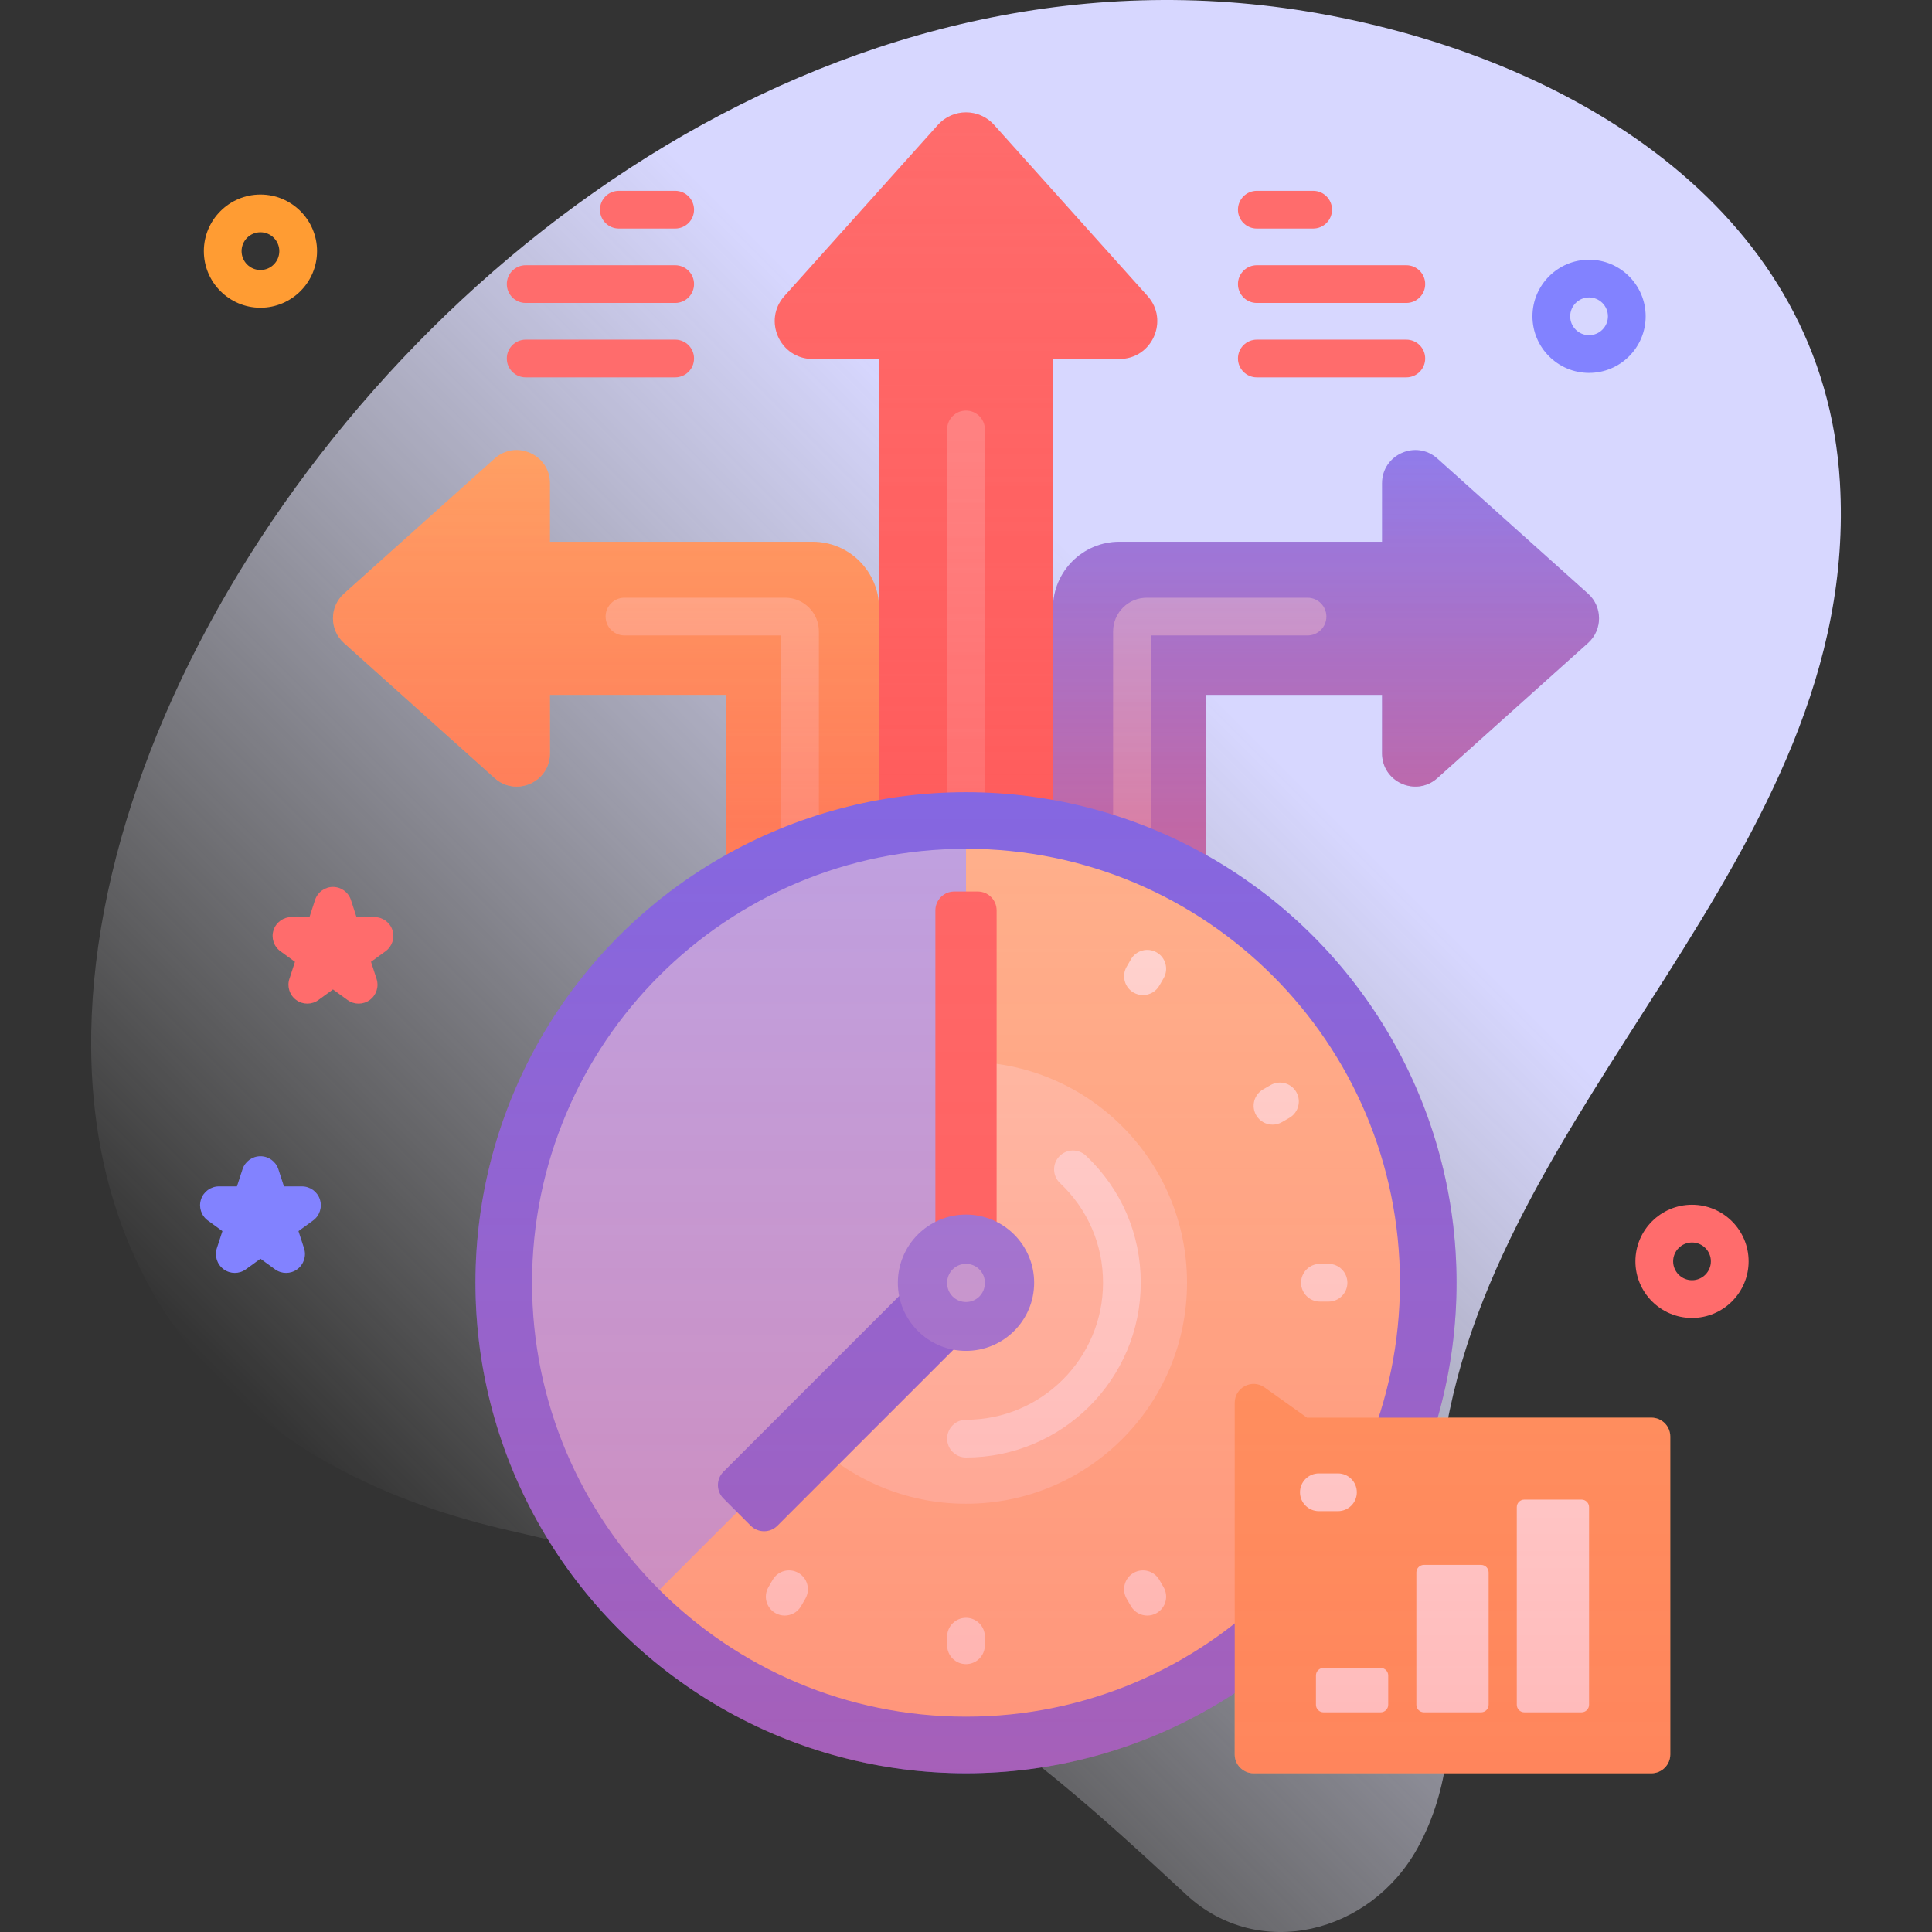 <svg id="Capa_1" enable-background="new 0 0 512 512" height="512" viewBox="0 0 512 512" width="512" xmlns="http://www.w3.org/2000/svg" xmlns:xlink="http://www.w3.org/1999/xlink"><rect x="0" y="0" width="512" height="512" fill="#333333" stroke="none"/><linearGradient id="SVGID_1_" gradientUnits="userSpaceOnUse" x1="113.491" x2="467.444" y1="421.2" y2="67.248"><stop offset="0" stop-color="#fff" stop-opacity="0"/><stop offset=".27" stop-color="#ececff" stop-opacity=".429"/><stop offset=".629" stop-color="#d7d7ff"/></linearGradient><linearGradient id="lg1"><stop offset="0" stop-color="#ff4d4d" stop-opacity=".4"/><stop offset=".146" stop-color="#ff4d4d" stop-opacity=".342"/><stop offset="1" stop-color="#ff4d4d" stop-opacity="0"/></linearGradient><linearGradient id="SVGID_00000046317929579254850040000004804469554035377800_" gradientUnits="userSpaceOnUse" x1="351.407" x2="351.407" xlink:href="#lg1" y1="220.588" y2="109.668"/><linearGradient id="SVGID_00000085959188995921487520000018002736787894831745_" gradientUnits="userSpaceOnUse" x1="160.593" x2="160.593" xlink:href="#lg1" y1="220.588" y2="109.624"/><linearGradient id="SVGID_00000086688048462145182500000016024282109121825725_" gradientUnits="userSpaceOnUse" x1="256" x2="256" xlink:href="#lg1" y1="213.445" y2="26.047"/><linearGradient id="SVGID_00000154397306901402703860000012321990080565884577_" gradientUnits="userSpaceOnUse" x1="265.442" x2="265.442" xlink:href="#lg1" y1="475.496" y2="25.163"/><g><g><path d="m487.599 127.86c-4.176-70.936-68.793-111.154-135.348-123.792-253.3-48.101-466.23 345.168-216.887 401.622 96.95 21.951 132.202 53.033 179.007 96.418 19.197 17.795 48.816 10.326 61.303-12.369 17.427-31.673 2.372-69.188 6.395-103.052 11.15-93.856 111.369-159.657 105.53-258.827z" fill="url(#SVGID_1_)"/></g><g><g><g><g><path d="m296.653 143.574h69.605v-15.495c0-7.61 9.006-11.631 14.672-6.55l39.903 35.78c3.899 3.497 3.899 9.605 0 13.101l-39.903 35.78c-5.666 5.08-14.672 1.059-14.672-6.551v-15.494h-46.63v63.196h-40.571l-5-48.269 5-37.901c-.001-9.719 7.878-17.597 17.596-17.597z" fill="#8282ff"/></g><g><path d="m299.986 226.566c-2.762 0-5-2.238-5-5v-54.25c0-4.916 3.999-8.916 8.915-8.916h42.606c2.762 0 5 2.238 5 5s-2.238 5-5 5h-41.521v53.166c0 2.762-2.238 5-5 5z" fill="#b2b2ff"/></g><g><path d="m296.653 143.574h69.605v-15.495c0-7.61 9.006-11.631 14.672-6.55l39.903 35.78c3.899 3.497 3.899 9.605 0 13.101l-39.903 35.78c-5.666 5.08-14.672 1.059-14.672-6.551v-15.494h-46.63v63.196h-40.571v-86.171c-.001-9.718 7.878-17.596 17.596-17.596z" fill="url(#SVGID_00000046317929579254850040000004804469554035377800_)"/></g></g><g><g><path d="m215.347 143.574h-69.605v-15.495c0-7.61-9.006-11.631-14.672-6.55l-39.903 35.78c-3.899 3.497-3.899 9.605 0 13.101l39.903 35.78c5.666 5.08 14.672 1.059 14.672-6.551v-15.494h46.63v63.196h40.571l5-48.269-5-37.901c.001-9.719-7.878-17.597-17.596-17.597z" fill="#fa6"/></g><g><path d="m212.014 226.566c-2.761 0-5-2.238-5-5v-53.166h-41.522c-2.761 0-5-2.238-5-5s2.239-5 5-5h42.606c4.916 0 8.916 4 8.916 8.916v54.25c0 2.762-2.239 5-5 5zm-3.915-58.166h.01z" fill="#ffc498"/></g><g><path d="m215.347 143.574h-69.605v-15.495c0-7.61-9.006-11.631-14.672-6.55l-39.903 35.78c-3.899 3.497-3.899 9.605 0 13.101l39.903 35.78c5.666 5.08 14.672 1.059 14.672-6.551v-15.494h46.63v63.196h40.571v-86.171c.001-9.718-7.878-17.596-17.596-17.596z" fill="url(#SVGID_00000085959188995921487520000018002736787894831745_)"/></g></g><g><g><g><g><g><path d="m304.113 78.447-40.667-45.354c-3.974-4.432-10.916-4.432-14.89 0l-40.667 45.354c-5.774 6.439-1.204 16.676 7.445 16.676h17.611v143.855h46.113v-143.855h17.611c8.647 0 13.218-10.237 7.444-16.676z" fill="#ff6c6c"/><g><path d="m256 224.871c-2.761 0-5-2.238-5-5v-106.059c0-2.762 2.239-5 5-5 2.762 0 5 2.238 5 5v106.059c0 2.762-2.238 5-5 5z" fill="#ff9393"/></g><path d="m304.113 78.447-40.667-45.354c-3.974-4.432-10.916-4.432-14.89 0l-40.667 45.354c-5.774 6.439-1.204 16.676 7.445 16.676h17.611v143.855h46.113v-143.855h17.611c8.647 0 13.218-10.237 7.444-16.676z" fill="url(#SVGID_00000086688048462145182500000016024282109121825725_)"/></g></g><g><g><circle cx="256" cy="339.937" fill="#6c6cff" r="130"/></g><g><path d="m256 224.94 10 120.11-91.26 76.26c-20.84-20.81-33.74-49.58-33.74-81.37 0-63.52 51.49-115 115-115z" fill="#b2b2ff"/></g><path d="m255.919 340.133-81.177 81.178c20.806 20.777 49.532 33.626 81.259 33.626 63.513 0 115-51.487 115-115s-51.487-115-115-115v115.115z" fill="#ffc498"/><path d="m255.919 340.133-41.277 41.277c10.595 10.566 25.213 17.099 41.358 17.099 32.349 0 58.573-26.224 58.573-58.573s-26.224-58.572-58.573-58.572v58.688z" fill="#ffd5ba"/></g></g><g><g><path d="m264.114 330.467h-16.227v-89.205c0-2.761 2.239-5 5-5h6.227c2.761 0 5 2.239 5 5z" fill="#ff6c6c"/></g><g><g><g><path d="m242.071 339.678 14.303 14.303-50.35 50.35c-1.953 1.953-5.118 1.953-7.071 0l-7.232-7.232c-1.953-1.953-1.953-5.118 0-7.071z" fill="#6c6cff"/></g></g><g><circle cx="256" cy="339.937" fill="#8282ff" r="18.059"/></g><g><path d="m256 345.052c-2.761 0-5-2.238-5-5v-.115c0-2.762 2.239-5 5-5 2.762 0 5 2.238 5 5v.115c0 2.761-2.238 5-5 5z" fill="#b2b2ff"/></g></g></g></g><g><g><g><path d="m256 386.252c-2.761 0-5-2.238-5-5s2.239-5 5-5c20.024 0 36.315-16.291 36.315-36.315 0-10.095-4.048-19.472-11.398-26.403-2.009-1.895-2.102-5.06-.207-7.068 1.894-2.009 5.059-2.103 7.068-.207 9.374 8.842 14.537 20.802 14.537 33.679 0 25.537-20.777 46.314-46.315 46.314z" fill="#fff2ed"/></g></g><g><g><g><path d="m352.074 344.937h-2.277c-2.762 0-5-2.238-5-5s2.238-5 5-5h2.277c2.762 0 5 2.238 5 5s-2.238 5-5 5z" fill="#fff2ed"/></g></g><g><g><path d="m337.235 298.039c-1.729 0-3.408-.896-4.335-2.5-1.381-2.392-.562-5.45 1.829-6.831l1.972-1.139c2.395-1.381 5.449-.562 6.831 1.829 1.381 2.392.562 5.45-1.829 6.831l-1.972 1.139c-.788.454-1.648.671-2.496.671z" fill="#fff2ed"/></g></g><g><g><path d="m302.894 263.707c-.849 0-1.708-.217-2.496-.671-2.391-1.381-3.21-4.439-1.829-6.831l1.139-1.972c1.382-2.391 4.439-3.208 6.831-1.829 2.391 1.381 3.21 4.439 1.829 6.831l-1.139 1.972c-.927 1.604-2.608 2.5-4.335 2.5z" fill="#fff2ed"/></g><g><path d="m207.958 428.141c-.848 0-1.708-.216-2.495-.671-2.392-1.38-3.211-4.438-1.831-6.83l1.139-1.973c1.38-2.391 4.438-3.214 6.83-1.83 2.392 1.38 3.211 4.438 1.831 6.83l-1.139 1.973c-.926 1.603-2.606 2.501-4.335 2.501z" fill="#fff2ed"/></g></g><g><g><path d="m256 441.011c-2.761 0-5-2.238-5-5v-2.277c0-2.762 2.239-5 5-5 2.762 0 5 2.238 5 5v2.277c0 2.761-2.238 5-5 5z" fill="#fff2ed"/></g></g><g><g><path d="m304.042 428.141c-1.729 0-3.409-.897-4.335-2.501l-1.139-1.973c-1.381-2.392-.562-5.45 1.83-6.83 2.395-1.384 5.45-.561 6.83 1.83l1.139 1.973c1.381 2.392.562 5.45-1.83 6.83-.788.455-1.647.671-2.495.671z" fill="#fff2ed"/></g></g></g><g><g><path d="m442.641 464.937v-84.241c0-2.761-2.239-5-5-5h-91.267l-11.26-8.012c-3.31-2.356-7.899.011-7.899 4.074v93.179c0 2.761 2.239 5 5 5h105.426c2.761 0 5-2.239 5-5z" fill="#fa6"/></g></g><g fill="#fff"><path d="m401.965 399.404v52.377c0 1.105.895 2 2 2h15.151c1.105 0 2-.895 2-2v-52.377c0-1.105-.895-2-2-2h-15.151c-1.105 0-2 .895-2 2z"/><path d="m375.352 416.712v35.068c0 1.105.895 2 2 2h15.151c1.105 0 2-.895 2-2v-35.068c0-1.105-.895-2-2-2h-15.151c-1.104 0-2 .896-2 2z"/><path d="m348.74 444.021v7.76c0 1.105.895 2 2 2h15.151c1.105 0 2-.895 2-2v-7.76c0-1.105-.895-2-2-2h-15.151c-1.105 0-2 .895-2 2z"/></g><g><path d="m354.572 400.467h-5.058c-2.762 0-5-2.238-5-5s2.238-5 5-5h5.058c2.762 0 5 2.238 5 5s-2.238 5-5 5z" fill="#fff"/></g><path d="m437.641 375.696h-56.623c3.244-11.361 4.982-23.357 4.982-35.759 0-48.681-26.763-91.104-66.373-113.381v-42.412h46.63v15.495c0 7.61 9.006 11.631 14.672 6.551l39.903-35.78c3.899-3.497 3.899-9.604 0-13.101l-39.903-35.78c-5.666-5.08-14.672-1.059-14.672 6.551v15.495h-69.604c-9.718 0-17.596 7.878-17.596 17.596v-66.047h17.611c8.649 0 13.219-10.237 7.445-16.676l-40.667-45.354c-3.974-4.432-10.916-4.432-14.891 0l-40.667 45.354c-5.774 6.439-1.204 16.676 7.445 16.676h17.611v66.047c0-9.718-7.878-17.596-17.596-17.596h-69.605v-15.495c0-7.61-9.006-11.631-14.672-6.551l-39.903 35.78c-3.899 3.497-3.899 9.604 0 13.101l39.903 35.78c5.666 5.08 14.672 1.059 14.672-6.551v-15.495h46.63v42.412c-39.61 22.277-66.373 64.7-66.373 113.381 0 71.797 58.203 130 130 130 26.294 0 50.759-7.814 71.215-21.235v16.235c0 2.761 2.239 5 5 5h105.426c2.761 0 5-2.239 5-5v-84.241c0-2.761-2.239-5-5-5z" fill="url(#SVGID_00000154397306901402703860000012321990080565884577_)"/></g></g><g><g><g><g><path d="m178.928 80.287h-39.618c-2.761 0-5-2.238-5-5s2.239-5 5-5h39.619c2.761 0 5 2.238 5 5s-2.24 5-5.001 5z" fill="#ff6c6c"/></g><g><path d="m178.928 60.567h-14.93c-2.761 0-5-2.238-5-5s2.239-5 5-5h14.93c2.761 0 5 2.238 5 5s-2.239 5-5 5z" fill="#ff6c6c"/></g><g><path d="m178.928 100.007h-39.618c-2.761 0-5-2.238-5-5s2.239-5 5-5h39.619c2.761 0 5 2.238 5 5s-2.24 5-5.001 5z" fill="#ff6c6c"/></g></g></g><g><g><g><path d="m372.69 80.287h-39.619c-2.762 0-5-2.238-5-5s2.238-5 5-5h39.619c2.762 0 5 2.238 5 5s-2.238 5-5 5z" fill="#ff6c6c"/></g><g><path d="m348.001 60.567h-14.93c-2.762 0-5-2.238-5-5s2.238-5 5-5h14.93c2.762 0 5 2.238 5 5s-2.238 5-5 5z" fill="#ff6c6c"/></g><g><path d="m372.69 100.007h-39.619c-2.762 0-5-2.238-5-5s2.238-5 5-5h39.619c2.762 0 5 2.238 5 5s-2.238 5-5 5z" fill="#ff6c6c"/></g></g></g></g></g><g><path d="m95.043 265.97c-1.031 0-2.062-.318-2.939-.955l-3.859-2.804-3.859 2.804c-1.752 1.273-4.125 1.273-5.878 0-1.752-1.273-2.486-3.53-1.816-5.59l1.474-4.537-3.859-2.805c-1.752-1.273-2.486-3.53-1.816-5.59.669-2.061 2.589-3.455 4.755-3.455h4.771l1.474-4.537c.669-2.061 2.589-3.455 4.755-3.455s4.086 1.395 4.755 3.455l1.474 4.537h4.771c2.166 0 4.086 1.395 4.755 3.455s-.064 4.316-1.816 5.59l-3.859 2.805 1.474 4.537c.669 2.06-.064 4.316-1.816 5.59-.878.636-1.909.955-2.941.955z" fill="#ff6c6c"/></g><g><path d="m75.82 337.339c-1.031 0-2.062-.318-2.939-.955l-3.859-2.804-3.859 2.804c-1.752 1.273-4.125 1.273-5.878 0-1.752-1.273-2.486-3.53-1.816-5.59l1.474-4.537-3.859-2.804c-1.753-1.272-2.486-3.529-1.817-5.59s2.589-3.455 4.755-3.455h4.771l1.474-4.537c.669-2.061 2.589-3.455 4.755-3.455s4.086 1.395 4.755 3.455l1.474 4.537h4.771c2.166 0 4.086 1.395 4.755 3.455s-.064 4.317-1.817 5.59l-3.859 2.804 1.474 4.537c.669 2.06-.064 4.316-1.816 5.59-.877.637-1.908.955-2.939.955z" fill="#8282ff"/></g><g><path d="m69.021 81.552c-8.271 0-15-6.729-15-15s6.729-15 15-15 15 6.729 15 15-6.729 15-15 15zm0-20c-2.757 0-5 2.243-5 5s2.243 5 5 5 5-2.243 5-5-2.243-5-5-5z" fill="#ff9c33"/></g><g><path d="m448.401 349.272c-8.271 0-15-6.729-15-15s6.729-15 15-15 15 6.729 15 15-6.728 15-15 15zm0-20c-2.757 0-5 2.243-5 5s2.243 5 5 5 5-2.243 5-5-2.243-5-5-5z" fill="#ff6c6c"/></g><g><path d="m421.116 98.826c-8.271 0-15-6.729-15-15s6.729-15 15-15 15 6.729 15 15-6.728 15-15 15zm0-20c-2.757 0-5 2.243-5 5s2.243 5 5 5 5-2.243 5-5-2.243-5-5-5z" fill="#8282ff"/></g></g></g></svg>